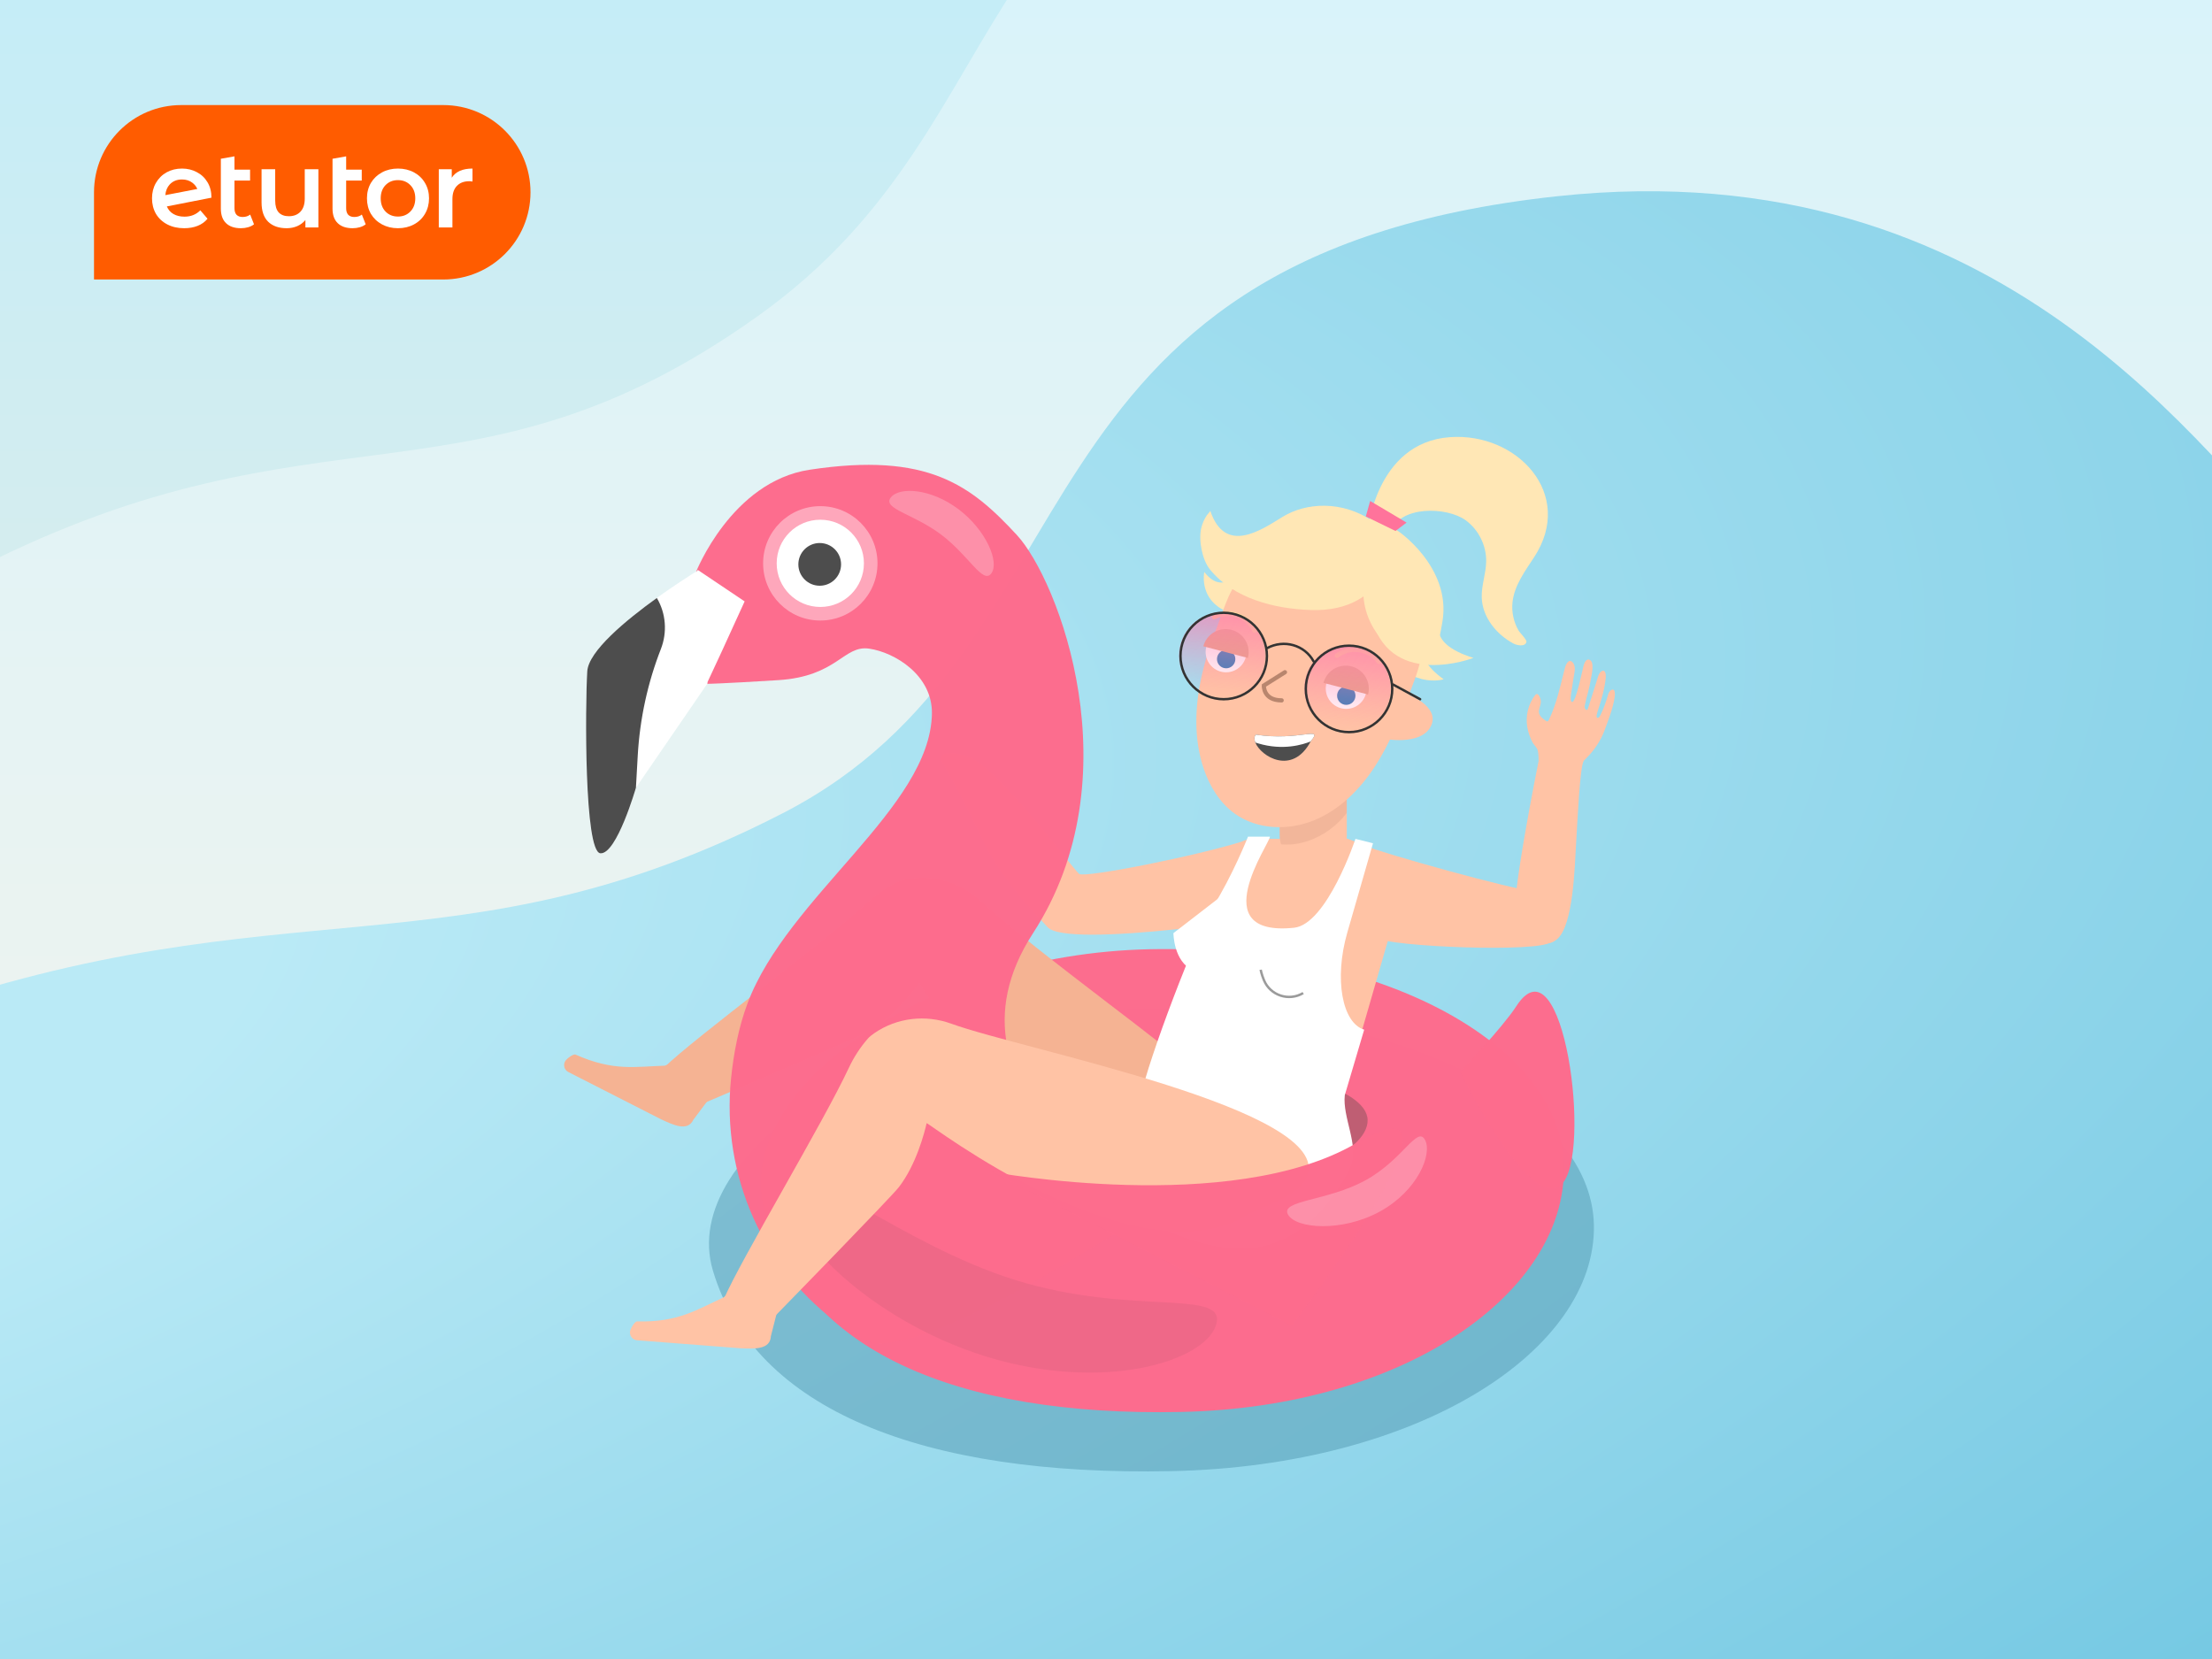 <svg width="400" height="300" viewBox="0 0 400 300" fill="none" xmlns="http://www.w3.org/2000/svg">
<rect x="0" y="0" width="400" height="300" fill="#808080" stroke="none"/>
<g clip-path="url(#clip0_75_975)">
<rect width="400" height="300" fill="url(#paint0_linear_75_975)"/>
<path d="M263.219 -50.957C338.384 -66.571 394.396 -35.856 413.006 -18.547L456.532 280.708L-325.304 394.424L-373.518 142.943C-337.581 211.682 -274.726 239.901 -248.993 249.389C-216.827 261.25 -178.386 262.909 -118.481 230.023C-82.036 210.017 -65.657 134.022 -3.868 102.644C57.921 71.266 85.18 94.043 136.907 57.259C188.635 20.474 169.264 -31.439 263.219 -50.957Z" fill="white" fill-opacity="0.35"/>
<path d="M281.484 35.497C362.699 26.715 399.134 83.48 417.073 100.836L417.073 381.845L-389.565 406.811L-399.516 226.84C-372.011 247.788 -310.43 292.351 -284.145 303.025C-251.289 316.369 -193.118 326.314 -140.737 302.902C-85.349 278.145 -85.909 207.868 -17.246 183.547C51.417 159.227 82.928 177.148 141.487 147.088C200.046 117.029 179.966 46.475 281.484 35.497Z" fill="url(#paint1_radial_75_975)"/>
<g clip-path="url(#clip1_75_975)">
<path d="M17 34.771C17 26.061 24.061 19 32.771 19H80.16C88.87 19 95.931 26.061 95.931 34.771C95.931 43.481 88.87 50.542 80.16 50.542H17V34.771Z" fill="#FF5C00"/>
<path d="M45.932 40.559C45.642 40.796 45.287 40.974 44.867 41.092C44.459 41.21 44.025 41.269 43.565 41.269C42.408 41.269 41.514 40.967 40.883 40.362C40.252 39.757 39.936 38.876 39.936 37.719V28.709L42.401 28.272V30.678H45.222V32.651H42.401V37.66C42.401 38.173 42.526 38.567 42.776 38.843C43.039 39.106 43.401 39.238 43.861 39.238C44.413 39.238 44.873 39.093 45.241 38.804L45.932 40.559Z" fill="white"/>
<path d="M66.127 40.559C65.838 40.796 65.483 40.974 65.062 41.092C64.655 41.21 64.221 41.269 63.761 41.269C62.603 41.269 61.709 40.967 61.078 40.362C60.447 39.757 60.132 38.876 60.132 37.719V28.709L62.597 28.272V30.678H65.417V32.651H62.597V37.66C62.597 38.173 62.722 38.567 62.972 38.843C63.235 39.106 63.596 39.238 64.056 39.238C64.609 39.238 65.069 39.093 65.437 38.804L66.127 40.559Z" fill="white"/>
<path d="M85.441 30.481C83.653 30.481 82.403 31.033 81.694 32.138V30.599H79.347V41.131H81.812V36.023C81.812 34.971 82.081 34.169 82.62 33.617C83.159 33.052 83.909 32.769 84.869 32.769C85.04 32.769 85.23 32.789 85.441 32.828V30.481Z" fill="white"/>
<path fill-rule="evenodd" clip-rule="evenodd" d="M69.08 40.579C69.935 41.039 70.895 41.269 71.96 41.269C73.038 41.269 74.004 41.039 74.859 40.579C75.714 40.119 76.378 39.481 76.851 38.666C77.338 37.838 77.581 36.904 77.581 35.865C77.581 34.827 77.338 33.9 76.851 33.084C76.378 32.269 75.714 31.632 74.859 31.172C74.004 30.711 73.038 30.481 71.96 30.481C70.895 30.481 69.935 30.711 69.08 31.172C68.226 31.632 67.555 32.269 67.069 33.084C66.595 33.9 66.359 34.827 66.359 35.865C66.359 36.904 66.595 37.838 67.069 38.666C67.555 39.481 68.226 40.119 69.08 40.579ZM74.208 38.252C73.617 38.857 72.867 39.159 71.96 39.159C71.053 39.159 70.303 38.857 69.712 38.252C69.133 37.647 68.844 36.852 68.844 35.865C68.844 34.879 69.133 34.084 69.712 33.479C70.303 32.874 71.053 32.572 71.96 32.572C72.867 32.572 73.617 32.874 74.208 33.479C74.8 34.084 75.096 34.879 75.096 35.865C75.096 36.852 74.8 37.647 74.208 38.252Z" fill="white"/>
<path d="M57.574 41.131V30.599H55.109V35.925C55.109 36.95 54.846 37.739 54.32 38.291C53.807 38.83 53.11 39.1 52.229 39.1C51.441 39.1 50.829 38.87 50.395 38.41C49.974 37.936 49.764 37.226 49.764 36.279V30.599H47.299V36.615C47.299 38.153 47.7 39.317 48.502 40.106C49.317 40.881 50.428 41.269 51.835 41.269C52.519 41.269 53.156 41.144 53.748 40.895C54.34 40.632 54.833 40.264 55.227 39.79V41.131H57.574Z" fill="white"/>
<path fill-rule="evenodd" clip-rule="evenodd" d="M33.367 39.179C34.51 39.179 35.464 38.797 36.226 38.035L37.528 39.553C37.068 40.119 36.476 40.546 35.753 40.835C35.03 41.125 34.215 41.269 33.307 41.269C32.15 41.269 31.131 41.039 30.25 40.579C29.369 40.119 28.686 39.481 28.199 38.666C27.726 37.838 27.489 36.904 27.489 35.865C27.489 34.84 27.719 33.919 28.18 33.104C28.653 32.276 29.297 31.632 30.112 31.171C30.941 30.711 31.874 30.481 32.913 30.481C33.899 30.481 34.793 30.698 35.595 31.132C36.41 31.553 37.055 32.164 37.528 32.966C38.001 33.755 38.238 34.682 38.238 35.747L30.172 37.325C30.421 37.93 30.822 38.39 31.375 38.705C31.927 39.021 32.591 39.179 33.367 39.179ZM34.787 33.045C35.189 33.347 35.487 33.722 35.682 34.17L29.895 35.288C29.965 34.492 30.235 33.843 30.704 33.341C31.269 32.749 32.006 32.453 32.913 32.453C33.649 32.453 34.274 32.651 34.787 33.045Z" fill="white"/>
</g>
<g clip-path="url(#clip2_75_975)">
<path opacity="0.54" d="M288.225 221.503C288.69 244.051 256.87 265.102 211.786 266.029C166.703 266.957 136.426 254.885 128.923 229.786C122.457 208.161 160.671 183.288 205.754 182.361C250.838 181.434 287.763 198.955 288.225 221.503Z" fill="#579DB5"/>
<path opacity="0.99" d="M282.794 210.949C283.26 233.497 254.425 254.486 213.522 255.327C172.618 256.168 145.121 244.042 138.264 218.927C132.357 197.29 166.983 172.492 207.89 171.651C248.794 170.81 282.333 188.402 282.798 210.949L282.794 210.949Z" fill="#FD6C8D"/>
<path d="M247.31 202.533C247.431 208.481 232.94 215.06 212.462 215.482C191.98 215.905 173.269 210.007 173.144 204.059C173.023 198.111 189.524 192.944 210.006 192.526C230.488 192.103 247.189 196.585 247.31 202.533Z" fill="#BF5E73"/>
<path d="M174.357 136.548C179.868 137.751 193.615 156.701 195.145 158.03C196.061 158.823 216.54 154.757 224.888 152.09C226.143 157.202 228.18 161.691 222.505 165.572C220.018 167.273 216.199 167.668 213.205 167.988C201.201 169.258 191.137 169.58 189.417 167.645C187.094 165.035 181.115 159.133 177.58 151.605C174.045 144.074 170.351 137.716 170.351 137.716C170.351 137.716 168.841 135.348 174.353 136.548L174.357 136.548Z" fill="#FFC3A5"/>
<path d="M118.345 197.972C118.745 198.167 119.036 194.063 120.099 193.024C125.584 187.672 148.886 170.54 157.069 163.075C158.632 161.652 160.393 160.451 162.284 159.52C162.633 159.35 163.141 159.199 163.756 159.068C168.582 158.05 173.602 159.507 177.229 162.847C187.465 172.268 214.726 191.734 214.171 192.535L219.844 198.358C225.054 200.203 226.94 206.746 223.326 210.929C220.728 213.942 216.592 214.92 213.011 215.415C189.768 218.621 166.384 177.477 166.197 177.738C165.19 179.154 161.592 183.923 157.138 186.476C155.147 187.617 129.408 198.586 127.635 199.339C127.568 199.367 127.508 199.399 127.449 199.438L123.903 202.871C121.813 204.187 120.576 201.157 119.272 199.127" fill="#F5B393"/>
<path d="M132.255 195.173C132.216 195.232 131.24 194.649 131.213 194.713L125.385 202.475C124.33 204.707 121.717 203.406 119.528 202.398L102.773 193.856C102.039 193.479 101.786 192.555 102.226 191.857C102.456 191.465 103.674 190.525 104.078 190.704C110.926 193.763 114.883 192.872 120.185 192.711C120.629 192.699 137.362 185.614 140.198 182.93" fill="#F5B393"/>
<path opacity="0.99" d="M125.826 103.518C125.826 103.518 132.25 87.091 146.403 84.945C167.838 81.692 175.584 87.789 183.862 96.725C191.41 104.876 205.116 140.518 186.816 168.734C167.46 198.581 209.009 218.309 209.009 218.309C209.009 218.309 170.592 244.196 158.244 242.88C156.872 242.733 154.798 241.591 152.424 239.924C137.984 229.789 130.399 212.509 132.204 194.959C132.682 190.327 133.591 185.668 135.174 181.445C142.417 162.12 168.24 146.051 168.522 129.047C168.635 122.108 161.804 117.966 157.169 117.295C152.533 116.619 151.437 122.329 140.714 122.992C129.992 123.659 127.886 123.659 127.886 123.659C127.886 123.659 125.833 104.414 125.826 103.522L125.826 103.518Z" fill="#FD6C8D"/>
<path d="M127.956 123.31L130.48 117.886L134.654 108.751L126.15 103.042L126.158 103.185C124.92 103.946 106.549 115.353 106.195 121.408C105.824 127.674 105.622 154.076 108.573 154.302C111.519 154.529 114.996 142.447 114.996 142.447L127.572 124.115L127.572 124.135L127.603 124.067L127.885 123.659C127.885 123.659 127.913 123.536 127.956 123.314L127.956 123.31Z" fill="white"/>
<path d="M118.776 108.132C113.168 112.167 106.409 117.76 106.194 121.408C105.824 127.674 105.626 154.076 108.572 154.302C111.519 154.529 114.996 142.447 114.996 142.447L115.322 136.658C115.697 129.996 117.119 123.473 119.511 117.351C120.686 114.342 120.433 110.904 118.776 108.136L118.776 108.132Z" fill="#4D4D4D"/>
<path opacity="0.99" d="M264.047 193.857C264.047 193.857 271.762 185.738 274.17 181.995C282.711 168.71 288.065 209.103 282.314 214.213C276.563 219.323 264.051 193.857 264.051 193.857L264.047 193.857Z" fill="#FD6C8D"/>
<path opacity="0.24" d="M179.255 103.699C177.736 105.717 175.223 100.466 170.2 96.682C165.177 92.897 159.546 92.008 161.065 89.99C162.585 87.972 168.303 88.298 173.326 92.083C178.349 95.867 180.774 101.677 179.255 103.695L179.255 103.699Z" fill="white"/>
<path d="M236.166 178.586C235.675 178.146 235.441 177.722 234.755 177.551C234.132 177.396 233.554 177.38 232.994 177.725C232.816 177.836 232.566 178.589 232.736 178.756C233.109 179.117 233.589 179.248 234.092 179.339C234.394 179.391 234.655 179.435 234.961 179.427C235.341 179.423 235.611 179.237 236 179.157C236.123 179.134 236.262 178.67 236.162 178.586L236.166 178.586Z" fill="white"/>
<path d="M206.391 202.236L199.685 218.151C209.609 220.601 216.315 221.963 229.599 208.892C235.152 203.43 239.532 207.349 242.326 200.077L255.028 156.064L243.561 151.62C243.561 151.62 236.033 158.577 232.029 151.696L226.739 151.694C224.931 151.694 223.837 152.348 223.305 154.072L215.804 177.237C213.859 182.332 212.041 189.429 208.225 193.326L206.395 202.236L206.391 202.236Z" fill="#FFC3A5"/>
<path d="M204.844 202.656L199.685 218.147C209.609 220.597 224.675 232.969 237.955 219.899C241.076 216.826 243.576 212.644 244.302 210.78C245.754 207.045 242.726 202.016 243.183 198.035L246.688 186.195C242.723 185.004 241.21 177.049 243.635 168.635L248.283 152.489L245.111 151.695C245.111 151.695 239.952 167.159 233.996 167.768C217.598 169.449 229.646 152.484 229.646 151.294L225.681 151.293C225.681 151.293 222.836 158.446 219.332 163.981C216.417 168.588 207.587 191.664 206.237 198.477C205.796 200.705 204.844 202.656 204.844 202.656Z" fill="white"/>
<path d="M142.936 232.253C142.921 232.324 141.798 232.157 141.794 232.228L139.397 241.634C139.281 244.1 136.37 243.905 133.959 243.813L115.207 242.365C114.386 242.301 113.796 241.543 113.935 240.731C113.998 240.283 114.76 238.942 115.2 238.954C122.699 239.147 126.011 236.8 130.841 234.617C131.246 234.434 143.97 221.463 145.558 217.894" fill="#FFC3A5"/>
<path d="M237.48 157.049C234.129 157.054 231.409 154.337 231.405 150.99L231.396 144.471C231.395 143.813 231.93 143.273 232.592 143.272L242.339 143.259C242.998 143.258 243.538 143.793 243.538 144.455L243.547 150.974C243.551 154.325 240.834 157.045 237.488 157.049L237.48 157.049Z" fill="#FFC3A5"/>
<path opacity="0.21" d="M232.595 143.261L242.342 143.248C243.004 143.248 243.539 143.784 243.539 144.442L243.538 147.012C242.376 148.526 240.936 149.799 239.362 150.75C237.034 152.161 234.321 152.949 231.66 152.683C231.502 152.14 231.411 151.569 231.411 150.974L231.405 144.455C231.405 143.792 231.941 143.257 232.599 143.257L232.595 143.261Z" fill="#C2876E"/>
<path d="M261.057 122.835C261.057 122.835 254.41 124.971 249.424 116.123C245.817 109.725 252.217 112.507 256.035 114.534C257.133 115.117 257.771 116.347 257.517 117.564C257.271 118.718 257.79 120.491 261.061 122.835L261.057 122.835Z" fill="#FFE7B5"/>
<path d="M226.076 101.341C224.144 103.7 221.121 107.763 217.772 103.428C217.772 103.428 216.839 107.826 220.95 110.151L223.488 111.242C225.458 112.119 226.945 112.468 232.87 110.646C241.567 107.975 240.614 99.485 236.375 98.33C232.132 97.175 228.178 98.772 226.076 101.341Z" fill="#FFE7B5"/>
<path d="M222.216 107.796C222.64 106.864 223.12 105.976 223.696 105.199C226.381 101.571 230.625 99.28 234.999 98.401C238.687 97.66 242.668 97.884 246.118 99.463C249.539 101.03 252.414 103.7 254.411 106.888C256.334 109.958 257.479 113.591 257.196 117.203C256.985 119.916 255.993 122.501 255.009 125.038C253.203 129.693 251.366 134.384 248.649 138.571C245.931 142.757 242.226 146.464 237.602 148.346C232.978 150.229 227.359 150.057 223.299 147.145C220.56 145.181 218.725 142.151 217.651 138.955C215.844 133.573 216.064 127.673 217.322 122.137C218.021 119.064 219.029 116.071 220.168 113.132C220.819 111.451 221.418 109.54 222.212 107.792L222.216 107.796Z" fill="#FFC3A5"/>
<path d="M254.422 125.455C254.422 125.455 260.592 127.772 258.719 131.376C256.846 134.98 250.014 133.555 250.014 133.555L254.418 125.455L254.422 125.455Z" fill="#FFC3A5"/>
<path d="M232.36 121.558L228.548 123.96C228.548 123.96 228.385 126.649 231.764 126.65" stroke="#B8866E" stroke-width="0.761" stroke-miterlimit="10" stroke-linecap="round"/>
<path d="M257.894 119.198C257.894 119.198 259.265 122.01 260.85 112.327C262.431 102.644 252.896 95.789 251.798 95.428C250.699 95.062 243.63 103.959 247.847 112.605C250.717 118.482 256.323 119.733 258.536 120.225" fill="#FFE7B5"/>
<path d="M266.436 118.974C266.436 118.974 252.024 124.538 248.196 112.494C247.123 109.119 251.952 110.227 257.262 111.132C258.784 111.39 260.021 112.596 260.195 114.131C260.357 115.59 261.662 117.482 266.439 118.97L266.436 118.974Z" fill="#FFE7B5"/>
<path d="M231.896 93.487C227.93 95.936 221.544 100.305 218.858 92.377C218.878 92.436 218.299 93.087 218.247 93.158C217.771 93.872 217.414 94.677 217.219 95.513C216.711 97.734 217.404 101.263 218.807 102.988C223.081 108.244 230.428 110.094 237.09 110.314C250.985 110.774 253.832 98.037 248.277 94.257C242.722 90.48 236.211 90.819 231.896 93.487Z" fill="#FFE7B5"/>
<path d="M247.262 96.406C247.262 96.406 248.615 80.013 262.216 79.049C274.351 78.188 284.856 89.37 277.434 100.733C275.771 103.278 273.855 105.843 273.513 108.865C273.311 110.641 273.715 112.481 274.607 114.024C274.848 114.444 276.121 115.658 276.022 116.09C275.799 117.03 274.273 116.681 273.726 116.395C270.585 114.737 268.052 111.587 267.946 108.038C267.879 105.853 268.709 103.728 268.749 101.543C268.801 98.66 267.375 95.785 265.047 94.083C261.673 91.616 252.997 91.34 251.429 96.316C250.433 99.468 247.262 96.41 247.262 96.41L247.262 96.406Z" fill="#FFE7B5"/>
<path d="M252.349 96.015L246.981 93.396L247.767 90.593L254.352 94.5L252.349 96.015Z" fill="#FF739B"/>
<path d="M219.562 111.582C222.251 110.23 225.522 111.318 226.87 114.007" stroke="#FFDE99" stroke-width="0.831" stroke-miterlimit="10" stroke-linecap="round"/>
<path d="M241.763 118.555C244.175 116.756 247.585 117.252 249.385 119.664" stroke="#FFDE99" stroke-width="0.831" stroke-miterlimit="10" stroke-linecap="round"/>
<path d="M215.761 175.48C212.193 173.893 212.194 168.738 212.194 168.738L220.92 161.999L218.978 174.291L215.761 175.48Z" fill="white"/>
<path opacity="0.56" d="M235.659 179.578C233.081 181.119 229.722 180.028 228.565 177.256C228.125 176.201 227.967 175.364 227.967 175.364" stroke="#4D4D4D" stroke-width="0.435" stroke-miterlimit="10"/>
<path d="M279.283 161.329C278.366 162.122 257.244 156.35 248.898 153.679C247.639 158.79 243.002 165.657 248.675 169.541C251.161 171.243 278.677 172.273 280.398 170.343" fill="#FFC3A5"/>
<path d="M278.227 137.619C278.227 137.619 272.953 163.718 274.091 166.086C275.228 168.454 278.693 172.337 281.604 169.8C284.515 167.263 284.752 156.814 285.011 152.484C285.27 148.153 285.697 138.771 286.38 137.586" fill="#FFC3A5"/>
<path d="M226.999 134.266C227.997 136.796 233.691 140.311 237.015 134.071C237.035 134.031 237.059 133.995 237.079 133.956C239.38 131.196 234.89 134.05 227.09 132.847C226.777 133.195 226.773 133.703 226.999 134.266Z" fill="#4D4D4D"/>
<path d="M226.999 134.266C227.169 134.322 227.351 134.385 227.554 134.441C231.991 135.759 235.568 134.669 237.019 134.071C237.039 134.031 237.063 133.995 237.083 133.956C239.383 131.196 234.894 134.05 227.094 132.847C226.781 133.195 226.777 133.703 227.003 134.266L226.999 134.266Z" fill="white"/>
<path opacity="0.22" d="M219.895 239.59C217.808 246.283 199.307 251.85 178.15 245.249C156.992 238.649 141.186 222.382 143.278 215.689C145.366 208.996 162.46 224.878 183.618 231.479C204.776 238.079 221.987 232.893 219.899 239.59L219.895 239.59Z" fill="#BF5E73"/>
<path d="M221.708 121.575C223.75 121.576 225.405 119.922 225.405 117.881C225.406 115.839 223.752 114.184 221.71 114.184C219.669 114.183 218.014 115.837 218.014 117.878C218.013 119.92 219.667 121.575 221.708 121.575Z" fill="white"/>
<path d="M221.728 120.85C222.646 120.85 223.39 120.106 223.39 119.189C223.39 118.271 222.647 117.527 221.729 117.527C220.811 117.526 220.067 118.27 220.067 119.188C220.067 120.105 220.81 120.849 221.728 120.85Z" fill="#327FBA"/>
<path d="M217.602 116.871C218.185 114.643 220.462 113.311 222.686 113.894C224.915 114.478 226.246 116.755 225.663 118.979" fill="#E6A687"/>
<path d="M243.433 128.188C245.474 128.188 247.129 126.534 247.13 124.493C247.13 122.452 245.476 120.797 243.435 120.796C241.394 120.796 239.739 122.45 239.738 124.491C239.738 126.532 241.392 128.187 243.433 128.188Z" fill="white"/>
<path d="M243.45 127.462C244.367 127.462 245.111 126.719 245.112 125.801C245.112 124.883 244.368 124.139 243.451 124.139C242.533 124.139 241.789 124.882 241.789 125.8C241.788 126.718 242.532 127.462 243.45 127.462Z" fill="#327FBA"/>
<path d="M239.326 123.484C239.91 121.255 242.186 119.923 244.411 120.507C246.639 121.09 247.971 123.367 247.387 125.591" fill="#E6A687"/>
<path opacity="0.4" d="M148.334 112.212C154.046 112.214 158.677 107.585 158.679 101.873C158.68 96.162 154.052 91.53 148.34 91.529C142.628 91.527 137.997 96.156 137.995 101.868C137.994 107.579 142.623 112.211 148.334 112.212Z" fill="white"/>
<path d="M148.335 109.758C152.691 109.759 156.223 106.229 156.224 101.873C156.226 97.517 152.695 93.984 148.339 93.983C143.983 93.982 140.451 97.512 140.45 101.868C140.449 106.224 143.979 109.757 148.335 109.758Z" fill="white"/>
<path d="M148.229 105.919C150.362 105.92 152.092 104.191 152.093 102.058C152.093 99.925 150.365 98.195 148.231 98.195C146.098 98.194 144.369 99.923 144.368 102.056C144.367 104.189 146.096 105.919 148.229 105.919Z" fill="#4D4D4D"/>
<path d="M131.168 240.18C131.612 240.204 130.301 236.306 130.884 234.938C133.892 227.888 148.821 203.116 153.507 193.081C154.399 191.166 155.57 189.378 156.954 187.792C157.208 187.499 157.624 187.166 158.14 186.809C162.205 184.014 167.396 183.429 172.031 185.12C185.1 189.882 241.268 200.644 236.371 212.761C234.879 216.448 228.379 218.064 225.266 219.895C205.039 231.786 167.637 202.792 167.565 203.106C167.18 204.799 165.692 210.584 162.562 214.651C161.165 216.471 141.614 236.487 140.269 237.867C140.218 237.918 140.174 237.97 140.135 238.029L138.182 242.561C136.758 244.579 134.451 242.259 132.469 240.886" fill="#FFC3A5"/>
<path opacity="0.99" d="M179.432 211.928C179.432 211.928 222.491 219.895 245.098 206.815C269.711 192.574 233.589 239.725 233.589 239.725L179.432 211.928Z" fill="#FD6C8D"/>
<path opacity="0.24" d="M257.68 206.113C259.087 208.694 256.321 215.375 249.48 219.105C242.638 222.835 234.315 222.202 232.904 219.616C231.497 217.034 240.015 217.203 246.856 213.473C253.698 209.744 256.269 203.527 257.676 206.113L257.68 206.113Z" fill="white"/>
<path d="M277.118 134.217C276.678 133.372 276.326 132.388 276.175 131.445C275.847 129.446 276.347 127.305 277.597 125.707C277.664 125.624 277.735 125.536 277.835 125.513C278.013 125.465 278.176 125.616 278.283 125.771C278.552 126.167 278.671 126.663 278.611 127.139C278.54 127.722 278.207 128.277 278.29 128.856C278.389 129.526 279.003 129.982 279.566 130.363C279.634 130.407 279.705 130.45 279.78 130.454C279.935 130.454 280.026 130.3 280.094 130.165C281.498 127.235 282.177 123.955 282.979 120.803C283.122 120.244 283.666 118.928 284.419 119.816C285.081 120.598 284.64 121.819 284.521 122.747C284.259 124.809 283.731 126.68 284.254 126.93C284.948 127.259 286.175 120.982 286.37 120.332C286.493 119.924 286.818 119.079 287.397 119.29C288.432 119.667 287.793 122.097 287.674 122.811C287.344 124.841 286.868 126.039 286.562 127.68C286.486 128.093 286.934 128.799 287.176 128.065C287.72 126.431 288.169 124.849 288.712 123.216C288.895 122.673 289.066 121.693 289.617 121.376C290.307 120.98 290.43 121.991 290.378 122.502C290.175 124.572 289.612 126.456 288.973 128.418C288.877 128.712 288.413 129.981 289.02 129.791C289.305 129.699 289.547 129.017 289.655 128.78C290.012 128.022 290.286 127.229 290.555 126.436C290.722 125.945 290.833 125.1 291.317 124.807C292.182 124.283 292.039 125.743 291.963 126.207C291.637 128.201 290.895 130.021 290.217 131.896C288.959 135.362 286.599 137.677 283.386 140.04L278.224 137.607C278.224 137.607 278.276 136.513 278.054 135.633C277.955 135.24 277.289 134.566 277.103 134.209L277.11 134.209L277.118 134.217Z" fill="#FFC3A5"/>
<path d="M251.917 123.788L256.802 126.439" stroke="#333333" stroke-width="0.435" stroke-miterlimit="10" stroke-linecap="round"/>
<path opacity="0.68" d="M243.643 132.351C247.959 132.353 251.459 128.854 251.461 124.538C251.462 120.221 247.964 116.721 243.647 116.72C239.33 116.719 235.83 120.217 235.829 124.533C235.828 128.85 239.326 132.35 243.643 132.351Z" fill="url(#paint2_linear_75_975)"/>
<path opacity="0.68" d="M220.981 126.401C225.298 126.402 228.798 122.904 228.8 118.587C228.801 114.271 225.302 110.77 220.986 110.769C216.669 110.768 213.169 114.266 213.168 118.583C213.167 122.9 216.665 126.4 220.981 126.401Z" fill="url(#paint3_linear_75_975)"/>
<path d="M229.129 117.203C232.179 115.559 235.945 116.634 237.543 119.605" stroke="#333333" stroke-width="0.435" stroke-miterlimit="10" stroke-linecap="round"/>
<path d="M243.943 132.391C248.26 132.392 251.76 128.894 251.761 124.578C251.763 120.261 248.264 116.761 243.948 116.759C239.631 116.758 236.131 120.257 236.13 124.573C236.128 128.89 239.627 132.39 243.943 132.391Z" stroke="#333333" stroke-width="0.435" stroke-miterlimit="10" stroke-linecap="round"/>
<path d="M221.282 126.441C225.599 126.442 229.099 122.944 229.1 118.627C229.101 114.31 225.603 110.81 221.287 110.809C216.97 110.808 213.47 114.306 213.469 118.623C213.467 122.939 216.966 126.44 221.282 126.441Z" stroke="#333333" stroke-width="0.435" stroke-miterlimit="10" stroke-linecap="round"/>
</g>
</g>
<defs>
<linearGradient id="paint0_linear_75_975" x1="200" y1="300" x2="200" y2="0" gradientUnits="userSpaceOnUse">
<stop stop-color="#F3ECDF"/>
<stop offset="1" stop-color="#C5EDF7"/>
</linearGradient>
<radialGradient id="paint1_radial_75_975" cx="0" cy="0" r="1" gradientUnits="userSpaceOnUse" gradientTransform="translate(-102.579 191.407) rotate(78.165) scale(290.097 731.181)">
<stop offset="0.209" stop-color="#BAEAF6"/>
<stop offset="1" stop-color="#72C7E2"/>
</radialGradient>
<linearGradient id="paint2_linear_75_975" x1="242.922" y1="132.317" x2="244.367" y2="116.752" gradientUnits="userSpaceOnUse">
<stop stop-color="#FF7BAC" stop-opacity="0"/>
<stop offset="0.13" stop-color="#FF7BAC" stop-opacity="0.1"/>
<stop offset="0.4" stop-color="#FF7BAC" stop-opacity="0.36"/>
<stop offset="0.78" stop-color="#FF7BAC" stop-opacity="0.76"/>
<stop offset="1" stop-color="#FF7BAC"/>
</linearGradient>
<linearGradient id="paint3_linear_75_975" x1="220.26" y1="126.369" x2="221.706" y2="110.8" gradientUnits="userSpaceOnUse">
<stop stop-color="#FF7BAC" stop-opacity="0"/>
<stop offset="0.13" stop-color="#FF7BAC" stop-opacity="0.1"/>
<stop offset="0.4" stop-color="#FF7BAC" stop-opacity="0.36"/>
<stop offset="0.78" stop-color="#FF7BAC" stop-opacity="0.76"/>
<stop offset="1" stop-color="#FF7BAC"/>
</linearGradient>
<clipPath id="clip0_75_975">
<rect width="400" height="300" fill="white"/>
</clipPath>
<clipPath id="clip1_75_975">
<rect width="79" height="31.542" fill="white" transform="translate(17 19)"/>
</clipPath>
<clipPath id="clip2_75_975">
<rect width="190" height="187.093" fill="white" transform="translate(102.039 78.957) rotate(0.016)"/>
</clipPath>
</defs>
</svg>
